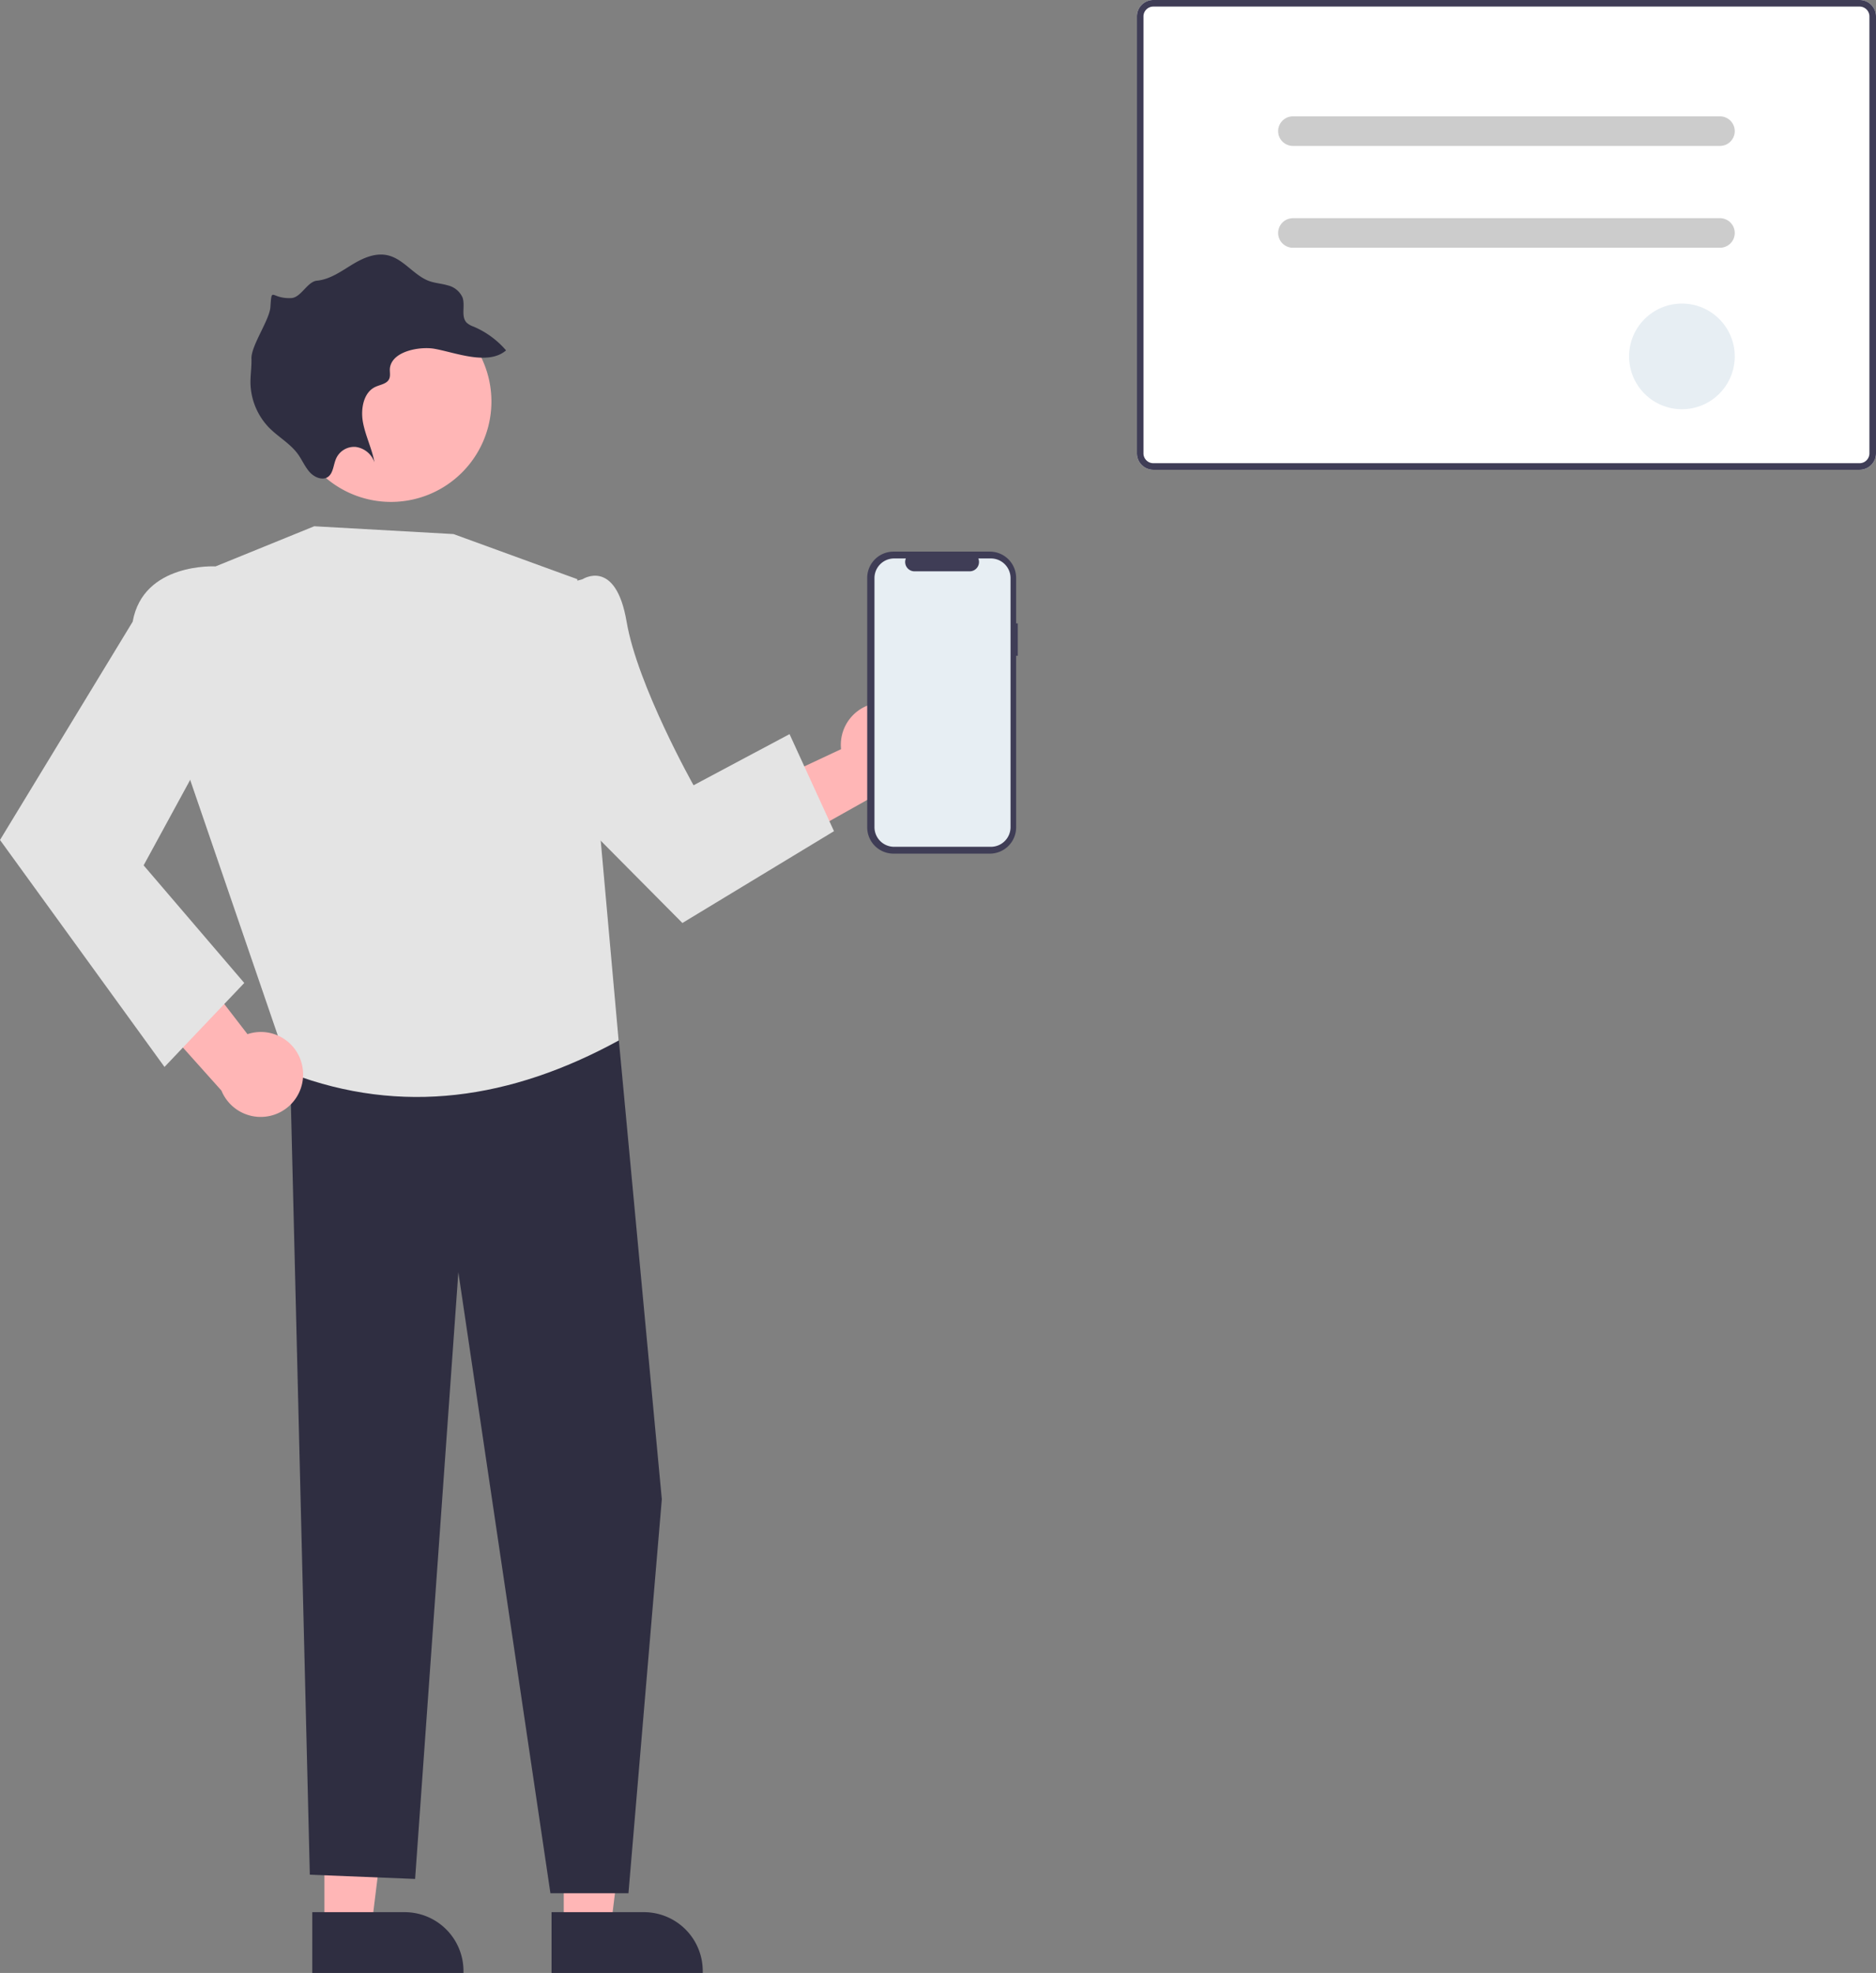 <?xml version="1.0" encoding="UTF-8" standalone="no"?>
<svg
   xmlns:dc="http://purl.org/dc/elements/1.1/"
   xmlns:cc="http://creativecommons.org/ns#"
   xmlns:rdf="http://www.w3.org/1999/02/22-rdf-syntax-ns#"
   xmlns:svg="http://www.w3.org/2000/svg"
   xmlns="http://www.w3.org/2000/svg"
   xmlns:sodipodi="http://sodipodi.sourceforge.net/DTD/sodipodi-0.dtd"
   xmlns:inkscape="http://www.inkscape.org/namespaces/inkscape"
   inkscape:version="1.0 (4035a4f, 2020-05-01)"
   sodipodi:docname="register.svg"
   id="svg76"
   version="1.1"
   viewBox="0 0 232.114 244.082"
   height="244.082"
   width="232.114"
   data-name="Layer 1">
  <rect x="0" y="0" width="232.114" height="244.082" fill="#808080" stroke="none"/>
  <defs
     id="defs80" />
  <sodipodi:namedview
     inkscape:current-layer="svg76"
     inkscape:window-maximized="1"
     inkscape:window-y="23"
     inkscape:window-x="0"
     inkscape:cy="255.71909"
     inkscape:cx="25.390186"
     inkscape:zoom="0.67153398"
     fit-margin-bottom="0"
     fit-margin-right="0"
     fit-margin-left="0"
     fit-margin-top="0"
     showgrid="false"
     id="namedview78"
     inkscape:window-height="855"
     inkscape:window-width="1440"
     inkscape:pageshadow="2"
     inkscape:pageopacity="0"
     guidetolerance="10"
     gridtolerance="10"
     objecttolerance="10"
     borderopacity="1"
     bordercolor="#666666"
     pagecolor="#ffffff" />
  <path
     style="stroke-width:0.467"
     id="path36"
     fill="#ffb6b6"
     d="m 109.632,86.935 a 5.221,5.221 0 0 0 -5.569,5.751 l -16.799,7.875 8.222,5.035 14.692,-8.251 a 5.249,5.249 0 0 0 -0.547,-10.411 z" />
  <polygon
     transform="matrix(0.467,0,0,0.467,-39.739,0)"
     id="polygon38"
     fill="#ffb6b6"
     points="183.476,510.769 189.388,462.837 171.047,462.838 171.049,510.77 " />
  <path
     style="stroke-width:0.467"
     id="path40"
     fill="#2f2e41"
     d="m 38.638,236.565 11.425,-4.7e-4 h 4.67e-4 a 7.282,7.282 0 0 1 7.281,7.281 v 0.237 l -18.707,4.6e-4 z" />
  <polygon
     transform="matrix(0.467,0,0,0.467,-39.739,0)"
     id="polygon42"
     fill="#ffb6b6"
     points="246.886,510.769 252.798,462.837 234.457,462.838 234.459,510.77 " />
  <path
     style="stroke-width:0.467"
     id="path44"
     fill="#2f2e41"
     d="m 68.242,236.565 11.425,-4.7e-4 h 4.67e-4 a 7.282,7.282 0 0 1 7.281,7.281 v 0.237 l -18.707,4.6e-4 z" />
  <polygon
     transform="matrix(0.467,0,0,0.467,-39.739,0)"
     id="polygon46"
     fill="#2f2e41"
     points="242.76,262.159 249.067,275.738 260.438,397.176 251.599,501.554 230.926,501.554 206.532,337.03 195.074,497.764 167.18,496.638 161.825,278.718 " />
  <path
     style="stroke-width:0.467"
     id="path48"
     fill="#e4e4e4"
     d="m 26.672,70.073 12.208,-4.967 17.231,0.966 15.319,5.583 5.111,57.076 c -13.327,7.278 -26.827,9.264 -40.562,4.06 L 23.232,95.617 Z" />
  <path
     style="stroke-width:0.467"
     id="path50"
     fill="#e4e4e4"
     d="m 66.664,73.164 5.418,-1.509 c 0,0 4.098,-2.664 5.446,5.256 1.348,7.92 8.285,20.239 8.285,20.239 L 97.688,90.822 103.187,102.829 84.432,114.189 64.683,94.289 Z" />
  <path
     style="stroke-width:0.467"
     fill="#ffb6b6"
     d="m 36.948,54.532 v 0 a 12.423,12.423 0 1 1 22.736,-10.02 l 0.071,0.164 a 12.425,12.425 0 1 1 -22.811,9.857 z"
     data-name="Path 40"
     id="a80a6b0c-a21b-4eb6-b764-70793a425e46-42" />
  <path
     style="stroke-width:0.467"
     fill="#2f2e41"
     d="m 53.814,43.162 c 2.583,0.469 6.581,2.095 8.799,0.187 A 10.874,10.874 0 0 0 58.587,40.405 2.481,2.481 0 0 1 57.753,39.934 C 56.997,39.169 57.582,37.852 57.235,36.819 a 2.669,2.669 0 0 0 -1.838,-1.515 c -0.77,-0.23 -1.577,-0.268 -2.333,-0.547 -1.79,-0.673 -3.063,-2.598 -4.897,-3.121 -1.599,-0.462 -3.207,0.256 -4.587,1.095 -1.38,0.839 -2.744,1.834 -4.359,1.993 -1.206,0.11 -1.97,2.094 -3.181,2.152 -2.537,0.123 -2.397,-1.549 -2.584,1.117 -0.108,1.591 -2.381,4.755 -2.344,6.36 0.038,1.051 -0.148,2.093 -0.118,3.147 a 8.177,8.177 0 0 0 2.263,5.374 c 1.155,1.188 2.658,1.989 3.63,3.343 0.506,0.719 0.857,1.558 1.445,2.208 0.589,0.65 1.586,1.042 2.243,0.578 0.657,-0.464 0.669,-1.469 0.995,-2.234 a 2.443,2.443 0 0 1 2.428,-1.478 2.861,2.861 0 0 1 2.335,1.906 c -0.308,-1.69 -1.119,-3.274 -1.427,-4.965 -0.308,-1.691 0.093,-3.712 1.55,-4.372 0.625,-0.291 1.47,-0.369 1.721,-1.04 0.154,-0.404 0.013,-0.881 0.072,-1.318 0.32,-2.141 3.879,-2.67 5.564,-2.34 z"
     data-name="Path 72"
     id="b51b91e7-03ed-46d5-9b2a-c48431fd2f0d-43" />
  <path
     style="stroke-width:0.467"
     id="path54"
     fill="#ffb6b6"
     d="m 37.443,132.132 a 5.221,5.221 0 0 0 -6.822,-4.19 l -11.33,-14.692 -3.132,9.118 11.239,12.554 a 5.249,5.249 0 0 0 10.045,-2.791 z" />
  <path
     style="stroke-width:0.467"
     id="path56"
     fill="#e4e4e4"
     d="m 30.585,72.844 -3.913,-2.771 c 0,0 -8.953,-0.513 -10.255,6.838 L 0,103.917 20.354,131.997 30.223,121.609 17.771,107.058 28.225,87.863 Z" />
  <path
     style="stroke-width:0.467"
     id="path58"
     fill="#3f3d56"
     d="m 125.929,77.124 h -0.205 V 71.499 a 3.255,3.255 0 0 0 -3.255,-3.255 H 110.553 a 3.255,3.255 0 0 0 -3.255,3.255 v 30.855 a 3.255,3.255 0 0 0 3.255,3.255 h 11.916 a 3.255,3.255 0 0 0 3.255,-3.255 V 81.127 h 0.205 z" />
  <path
     style="stroke-width:0.467"
     id="path60"
     fill="#e7eef3"
     d="m 122.6,69.091 h -1.555 a 1.155,1.155 0 0 1 -1.069,1.591 h -6.826 a 1.155,1.155 0 0 1 -1.069,-1.591 h -1.453 a 2.431,2.431 0 0 0 -2.431,2.431 v 30.81 a 2.431,2.431 0 0 0 2.431,2.431 h 11.973 a 2.431,2.431 0 0 0 2.431,-2.431 v 0 -30.81 a 2.431,2.431 0 0 0 -2.431,-2.431 z" />
  <path
     style="stroke-width:0.467"
     id="path62"
     fill="#ffffff"
     d="M 230.081,58.119 H 142.7 A 2.034,2.034 0 0 1 140.667,56.087 V 2.032 A 2.034,2.034 0 0 1 142.7,0 h 87.382 a 2.034,2.034 0 0 1 2.032,2.032 V 56.087 a 2.034,2.034 0 0 1 -2.032,2.032 z" />
  <path
     style="stroke-width:0.467"
     id="path64"
     fill="#3f3d56"
     d="M 230.081,58.119 H 142.7 A 2.034,2.034 0 0 1 140.667,56.087 V 2.032 A 2.034,2.034 0 0 1 142.7,0 h 87.382 a 2.034,2.034 0 0 1 2.032,2.032 V 56.087 a 2.034,2.034 0 0 1 -2.032,2.032 z M 142.7,0.813 A 1.221,1.221 0 0 0 141.48,2.032 V 56.087 a 1.221,1.221 0 0 0 1.219,1.219 h 87.382 a 1.221,1.221 0 0 0 1.219,-1.219 V 2.032 A 1.221,1.221 0 0 0 230.081,0.813 Z" />
  <path
     style="stroke-width:0.467"
     id="path66"
     fill="#cccccc"
     d="m 212.808,18.053 h -52.836 a 1.829,1.829 0 1 1 0,-3.658 h 52.836 a 1.829,1.829 0 0 1 0,3.658 z" />
  <path
     style="stroke-width:0.467"
     id="path68"
     fill="#cccccc"
     d="m 212.808,30.652 h -52.836 a 1.829,1.829 0 1 1 0,-3.658 h 52.836 a 1.829,1.829 0 0 1 0,3.658 z" />
  <circle
     style="stroke-width:0.467"
     id="circle70"
     fill="#e7eef3"
     r="6.536"
     cy="44.092"
     cx="208.101" />
</svg>
